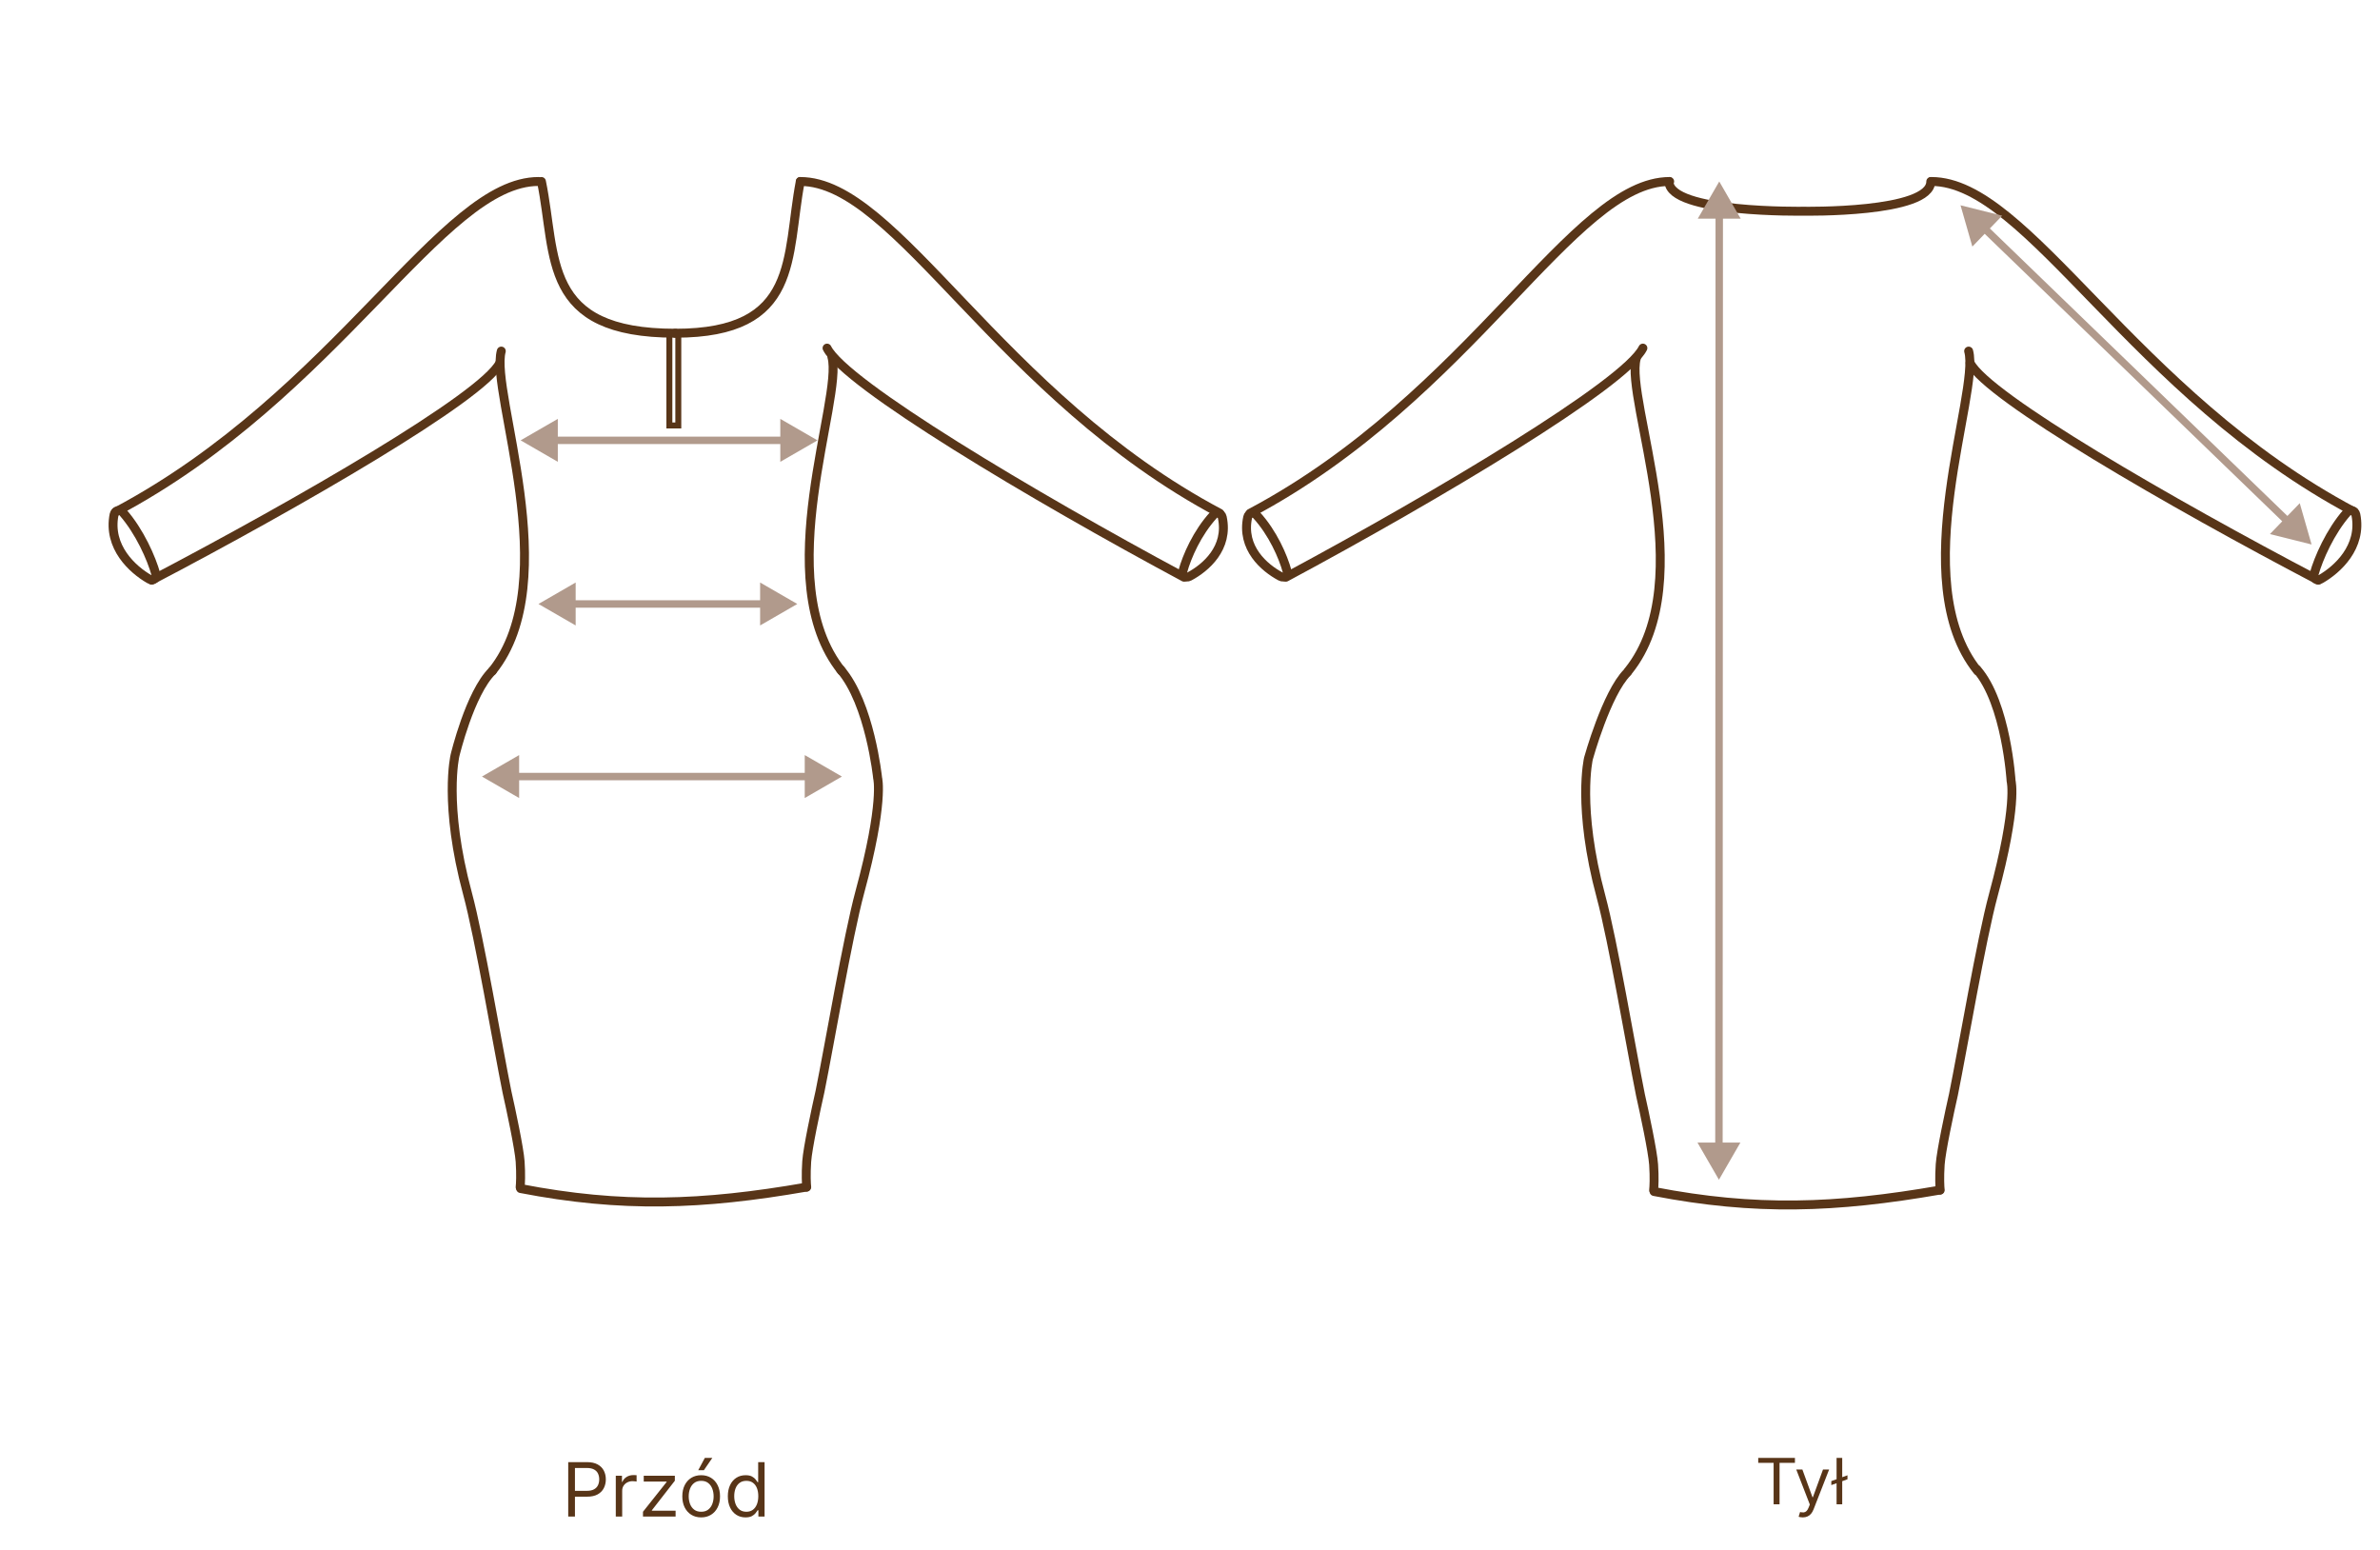 <svg width="800" height="521" viewBox="0 0 800 521" fill="none" xmlns="http://www.w3.org/2000/svg">
<path d="M191 509.715V491.429H197.302C198.765 491.429 199.962 491.688 200.89 492.205C201.826 492.718 202.517 493.411 202.967 494.286C203.416 495.161 203.641 496.137 203.641 497.215C203.641 498.292 203.416 499.271 202.967 500.152C202.524 501.033 201.838 501.736 200.909 502.26C199.98 502.778 198.79 503.037 197.34 503.037H192.822V501.072H197.266C198.268 501.072 199.072 500.902 199.68 500.563C200.286 500.223 200.727 499.766 201 499.187C201.279 498.604 201.418 497.946 201.418 497.215C201.418 496.482 201.279 495.828 201 495.25C200.727 494.673 200.284 494.22 199.671 493.893C199.058 493.56 198.244 493.393 197.229 493.393H193.259V509.715H191ZM206.987 509.715V496H209.065V498.072H209.21C209.465 497.393 209.926 496.843 210.594 496.42C211.263 495.998 212.015 495.785 212.853 495.785C213.01 495.785 213.208 495.789 213.445 495.795C213.682 495.801 213.86 495.809 213.982 495.822V497.964C213.909 497.946 213.742 497.92 213.481 497.884C213.226 497.842 212.956 497.822 212.67 497.822C211.991 497.822 211.383 497.962 210.85 498.242C210.321 498.515 209.902 498.896 209.593 499.385C209.289 499.866 209.138 500.417 209.138 501.037V509.715H206.987ZM216.129 509.715V508.108L224.07 498.107V497.964H216.384V496H226.84V497.679L219.116 507.608V507.751H227.093V509.715H216.129ZM235.686 510C234.424 510 233.315 509.706 232.362 509.116C231.415 508.527 230.675 507.703 230.14 506.643C229.612 505.584 229.348 504.345 229.348 502.929C229.348 501.5 229.612 500.253 230.14 499.187C230.675 498.122 231.415 497.295 232.362 496.706C233.315 496.116 234.424 495.822 235.686 495.822C236.949 495.822 238.054 496.116 239.002 496.706C239.955 497.295 240.696 498.122 241.224 499.187C241.758 500.253 242.026 501.5 242.026 502.929C242.026 504.345 241.758 505.584 241.224 506.643C240.696 507.703 239.955 508.527 239.002 509.116C238.054 509.706 236.949 510 235.686 510ZM235.686 508.108C236.646 508.108 237.435 507.867 238.054 507.384C238.674 506.902 239.132 506.269 239.429 505.483C239.726 504.697 239.875 503.845 239.875 502.929C239.875 502.012 239.726 501.158 239.429 500.366C239.132 499.574 238.674 498.935 238.054 498.447C237.435 497.959 236.646 497.715 235.686 497.715C234.727 497.715 233.938 497.959 233.319 498.447C232.7 498.935 232.241 499.574 231.943 500.366C231.646 501.158 231.497 502.012 231.497 502.929C231.497 503.845 231.646 504.697 231.943 505.483C232.241 506.269 232.7 506.902 233.319 507.384C233.938 507.867 234.727 508.108 235.686 508.108ZM234.703 494.144L236.925 490H239.439L236.598 494.144H234.703ZM250.589 510C249.422 510 248.393 509.712 247.501 509.134C246.608 508.551 245.91 507.73 245.406 506.67C244.902 505.605 244.65 504.345 244.65 502.893C244.65 501.453 244.902 500.203 245.406 499.143C245.91 498.083 246.611 497.265 247.51 496.688C248.409 496.111 249.446 495.822 250.625 495.822C251.535 495.822 252.254 495.97 252.783 496.268C253.317 496.56 253.724 496.893 254.003 497.268C254.288 497.637 254.51 497.94 254.668 498.179H254.85V491.429H257V509.715H254.923V507.608H254.668C254.51 507.858 254.285 508.173 253.994 508.554C253.703 508.929 253.287 509.266 252.747 509.563C252.206 509.854 251.486 510 250.589 510ZM250.88 508.108C251.741 508.108 252.47 507.887 253.065 507.447C253.66 507 254.112 506.384 254.423 505.599C254.732 504.807 254.887 503.893 254.887 502.857C254.887 501.834 254.734 500.937 254.432 500.17C254.128 499.396 253.679 498.795 253.084 498.366C252.489 497.931 251.754 497.715 250.88 497.715C249.969 497.715 249.21 497.944 248.602 498.402C248.001 498.854 247.55 499.47 247.246 500.251C246.948 501.024 246.799 501.893 246.799 502.857C246.799 503.834 246.951 504.72 247.255 505.518C247.565 506.31 248.02 506.941 248.62 507.412C249.228 507.875 249.981 508.108 250.88 508.108Z" fill="#583518"/>
<path d="M591 491.676V490H603.34V491.676H598.166V505.61H596.174V491.676H591ZM605.965 510C605.644 510 605.356 509.974 605.105 509.924C604.853 509.878 604.679 509.833 604.583 509.786L605.065 508.201C605.525 508.313 605.932 508.354 606.286 508.323C606.639 508.293 606.952 508.142 607.226 507.873C607.504 507.609 607.759 507.18 607.989 506.585L608.343 505.671L603.78 493.902H605.836L609.242 503.231H609.371L612.777 493.902H614.834L609.596 507.317C609.361 507.921 609.069 508.422 608.72 508.818C608.372 509.22 607.968 509.517 607.507 509.71C607.052 509.903 606.537 510 605.965 510ZM621 495.853V497.195L615.568 499.146V497.804L621 495.853ZM619.232 490V505.61H617.336V490H619.232Z" fill="#583518"/>
<path d="M181 61C148.5 61 113.401 132.531 39 172" stroke="#583518" stroke-width="3" stroke-linecap="round"/>
<path d="M269 61C301.5 61 335.599 133.031 410 172.5" stroke="#583518" stroke-width="3" stroke-linecap="round"/>
<path d="M168 122C162.182 133.429 100.393 169.111 51 195" stroke="#583518" stroke-width="3" stroke-linecap="round"/>
<path d="M168.5 118C164.653 131.958 190.001 195 165.5 225.5" stroke="#583518" stroke-width="3" stroke-linecap="round"/>
<path d="M279.634 120C283.481 133.958 258.375 195 282.876 225.5" stroke="#583518" stroke-width="3" stroke-linecap="round"/>
<path d="M274.785 148.006L262.286 140.788L262.285 155.222L274.785 148.006ZM175 148L187.5 155.218L187.501 140.784L175 148ZM263.535 146.755L186.25 146.751L186.25 149.251L263.535 149.255L263.535 146.755Z" fill="#B19A8C"/>
<path d="M278 117C283.994 129.056 347.114 166.692 398 194" stroke="#583518" stroke-width="3" stroke-linecap="round"/>
<path d="M52.381 192.955C50.908 187.661 46.958 178.65 41.292 172.203C40.34 171.12 38.633 171.531 38.351 172.945C36.17 183.89 44.654 191.484 50.194 194.656C51.459 195.38 52.771 194.359 52.381 192.955Z" stroke="#583518" stroke-width="3" stroke-linecap="round"/>
<path d="M397.6 191.979C398.935 187.081 402.404 179.095 407.912 173.085C408.868 172.042 410.54 172.45 410.839 173.832C413.083 184.211 405.184 190.874 399.813 193.739C398.534 194.421 397.219 193.377 397.6 191.979Z" stroke="#583518" stroke-width="3" stroke-linecap="round"/>
<path d="M649.23 61C681.73 61 716.829 132.531 791.23 172" stroke="#583518" stroke-width="3" stroke-linecap="round"/>
<path d="M561.23 61C528.73 61 494.632 133.031 420.23 172.5" stroke="#583518" stroke-width="3" stroke-linecap="round"/>
<path d="M662.23 122C668.049 133.429 729.837 169.111 779.23 195" stroke="#583518" stroke-width="3" stroke-linecap="round"/>
<path d="M661.73 118C665.577 131.958 640.229 195 664.73 225.5" stroke="#583518" stroke-width="3" stroke-linecap="round"/>
<path d="M550 120.5C546.153 134.458 571.856 195 547.356 225.5" stroke="#583518" stroke-width="3" stroke-linecap="round"/>
<path d="M181 203L193.5 210.217L193.5 195.783L181 203ZM268 203L255.5 195.783L255.5 210.217L268 203ZM192.25 204.25L256.75 204.25L256.75 201.75L192.25 201.75L192.25 204.25Z" fill="#B19A8C"/>
<path d="M552.23 117C546.236 129.056 483.116 166.692 432.23 194" stroke="#583518" stroke-width="3" stroke-linecap="round"/>
<path d="M777.85 192.955C779.323 187.661 783.272 178.65 788.938 172.203C789.89 171.12 791.598 171.531 791.88 172.945C794.061 183.89 785.576 191.484 780.036 194.656C778.772 195.38 777.459 194.359 777.85 192.955Z" stroke="#583518" stroke-width="3" stroke-linecap="round"/>
<path d="M432.63 191.979C431.296 187.081 427.827 179.095 422.319 173.085C421.363 172.042 419.69 172.45 419.391 173.832C417.147 184.211 425.047 190.874 430.417 193.739C431.696 194.421 433.012 193.377 432.63 191.979Z" stroke="#583518" stroke-width="3" stroke-linecap="round"/>
<path d="M162 261L174.5 268.217V253.783L162 261ZM283 261L270.5 253.783V268.217L283 261ZM173.25 262.25H271.75V259.75H173.25V262.25Z" fill="#B19A8C"/>
<path d="M659 69L662.976 82.876L673.004 72.495L659 69ZM777 183L773.024 169.125L762.996 179.505L777 183ZM666.222 77.716L768.041 176.082L769.778 174.284L667.959 75.918L666.222 77.716Z" fill="#B19A8C"/>
<path d="M649 61C649 71.753 606.24 70.988 606.24 70.988C606.24 70.988 561 71.753 561 61" stroke="#583518" stroke-width="3" stroke-linecap="round"/>
<path d="M577.9 61L570.679 73.501L585.113 73.499L577.9 61ZM577.792 396.514L585.013 384.012L570.579 384.015L577.792 396.514ZM576.647 72.25L576.546 385.264L579.046 385.263L579.147 72.25L576.647 72.25Z" fill="#B19A8C"/>
<path d="M182 61C187.211 86.352 182 112 227 112" stroke="#583518" stroke-width="3" stroke-linecap="round"/>
<path d="M269 61C264.137 86.352 269 112 227 112" stroke="#583518" stroke-width="3" stroke-linecap="round"/>
<path d="M225 112V143H228V112" stroke="#583518" stroke-width="2" stroke-linecap="round"/>
<path d="M165.5 225.5C157.941 232.91 152.938 253.912 152.938 253.912C152.938 253.912 149.037 270.293 157.145 300.324C161.196 315.328 167.22 351.157 170.414 367.018C171.766 372.998 174.542 386.051 174.837 390.419C175.132 394.788 174.96 397.96 174.837 399" stroke="#583518" stroke-width="3" stroke-linecap="round"/>
<path d="M282.5 225C292.41 236.376 295 261.5 295 261.5C295 261.5 297.238 269.544 289.044 299.751C284.95 314.842 278.863 350.879 275.635 366.832C274.269 372.847 271.463 385.976 271.165 390.37C270.867 394.763 271.041 397.954 271.165 399" stroke="#583518" stroke-width="3" stroke-linecap="round"/>
<path d="M175 399.475C208.973 406.04 235.948 405.096 271 399" stroke="#583518" stroke-width="3" stroke-linecap="round"/>
<path d="M547 226C540 233 533.938 254.912 533.938 254.912C533.938 254.912 530.037 271.293 538.145 301.324C542.196 316.328 548.22 352.157 551.414 368.018C552.766 373.998 555.542 387.051 555.837 391.419C556.132 395.788 555.96 398.96 555.837 400" stroke="#583518" stroke-width="3" stroke-linecap="round"/>
<path d="M664.5 225C674.41 236.376 676 262.5 676 262.5C676 262.5 678.238 270.544 670.044 300.751C665.95 315.842 659.863 351.879 656.634 367.832C655.269 373.847 652.463 386.976 652.165 391.37C651.867 395.763 652.04 398.954 652.165 400" stroke="#583518" stroke-width="3" stroke-linecap="round"/>
<path d="M556 400.475C589.973 407.04 616.948 406.096 652 400" stroke="#583518" stroke-width="3" stroke-linecap="round"/>
</svg>
